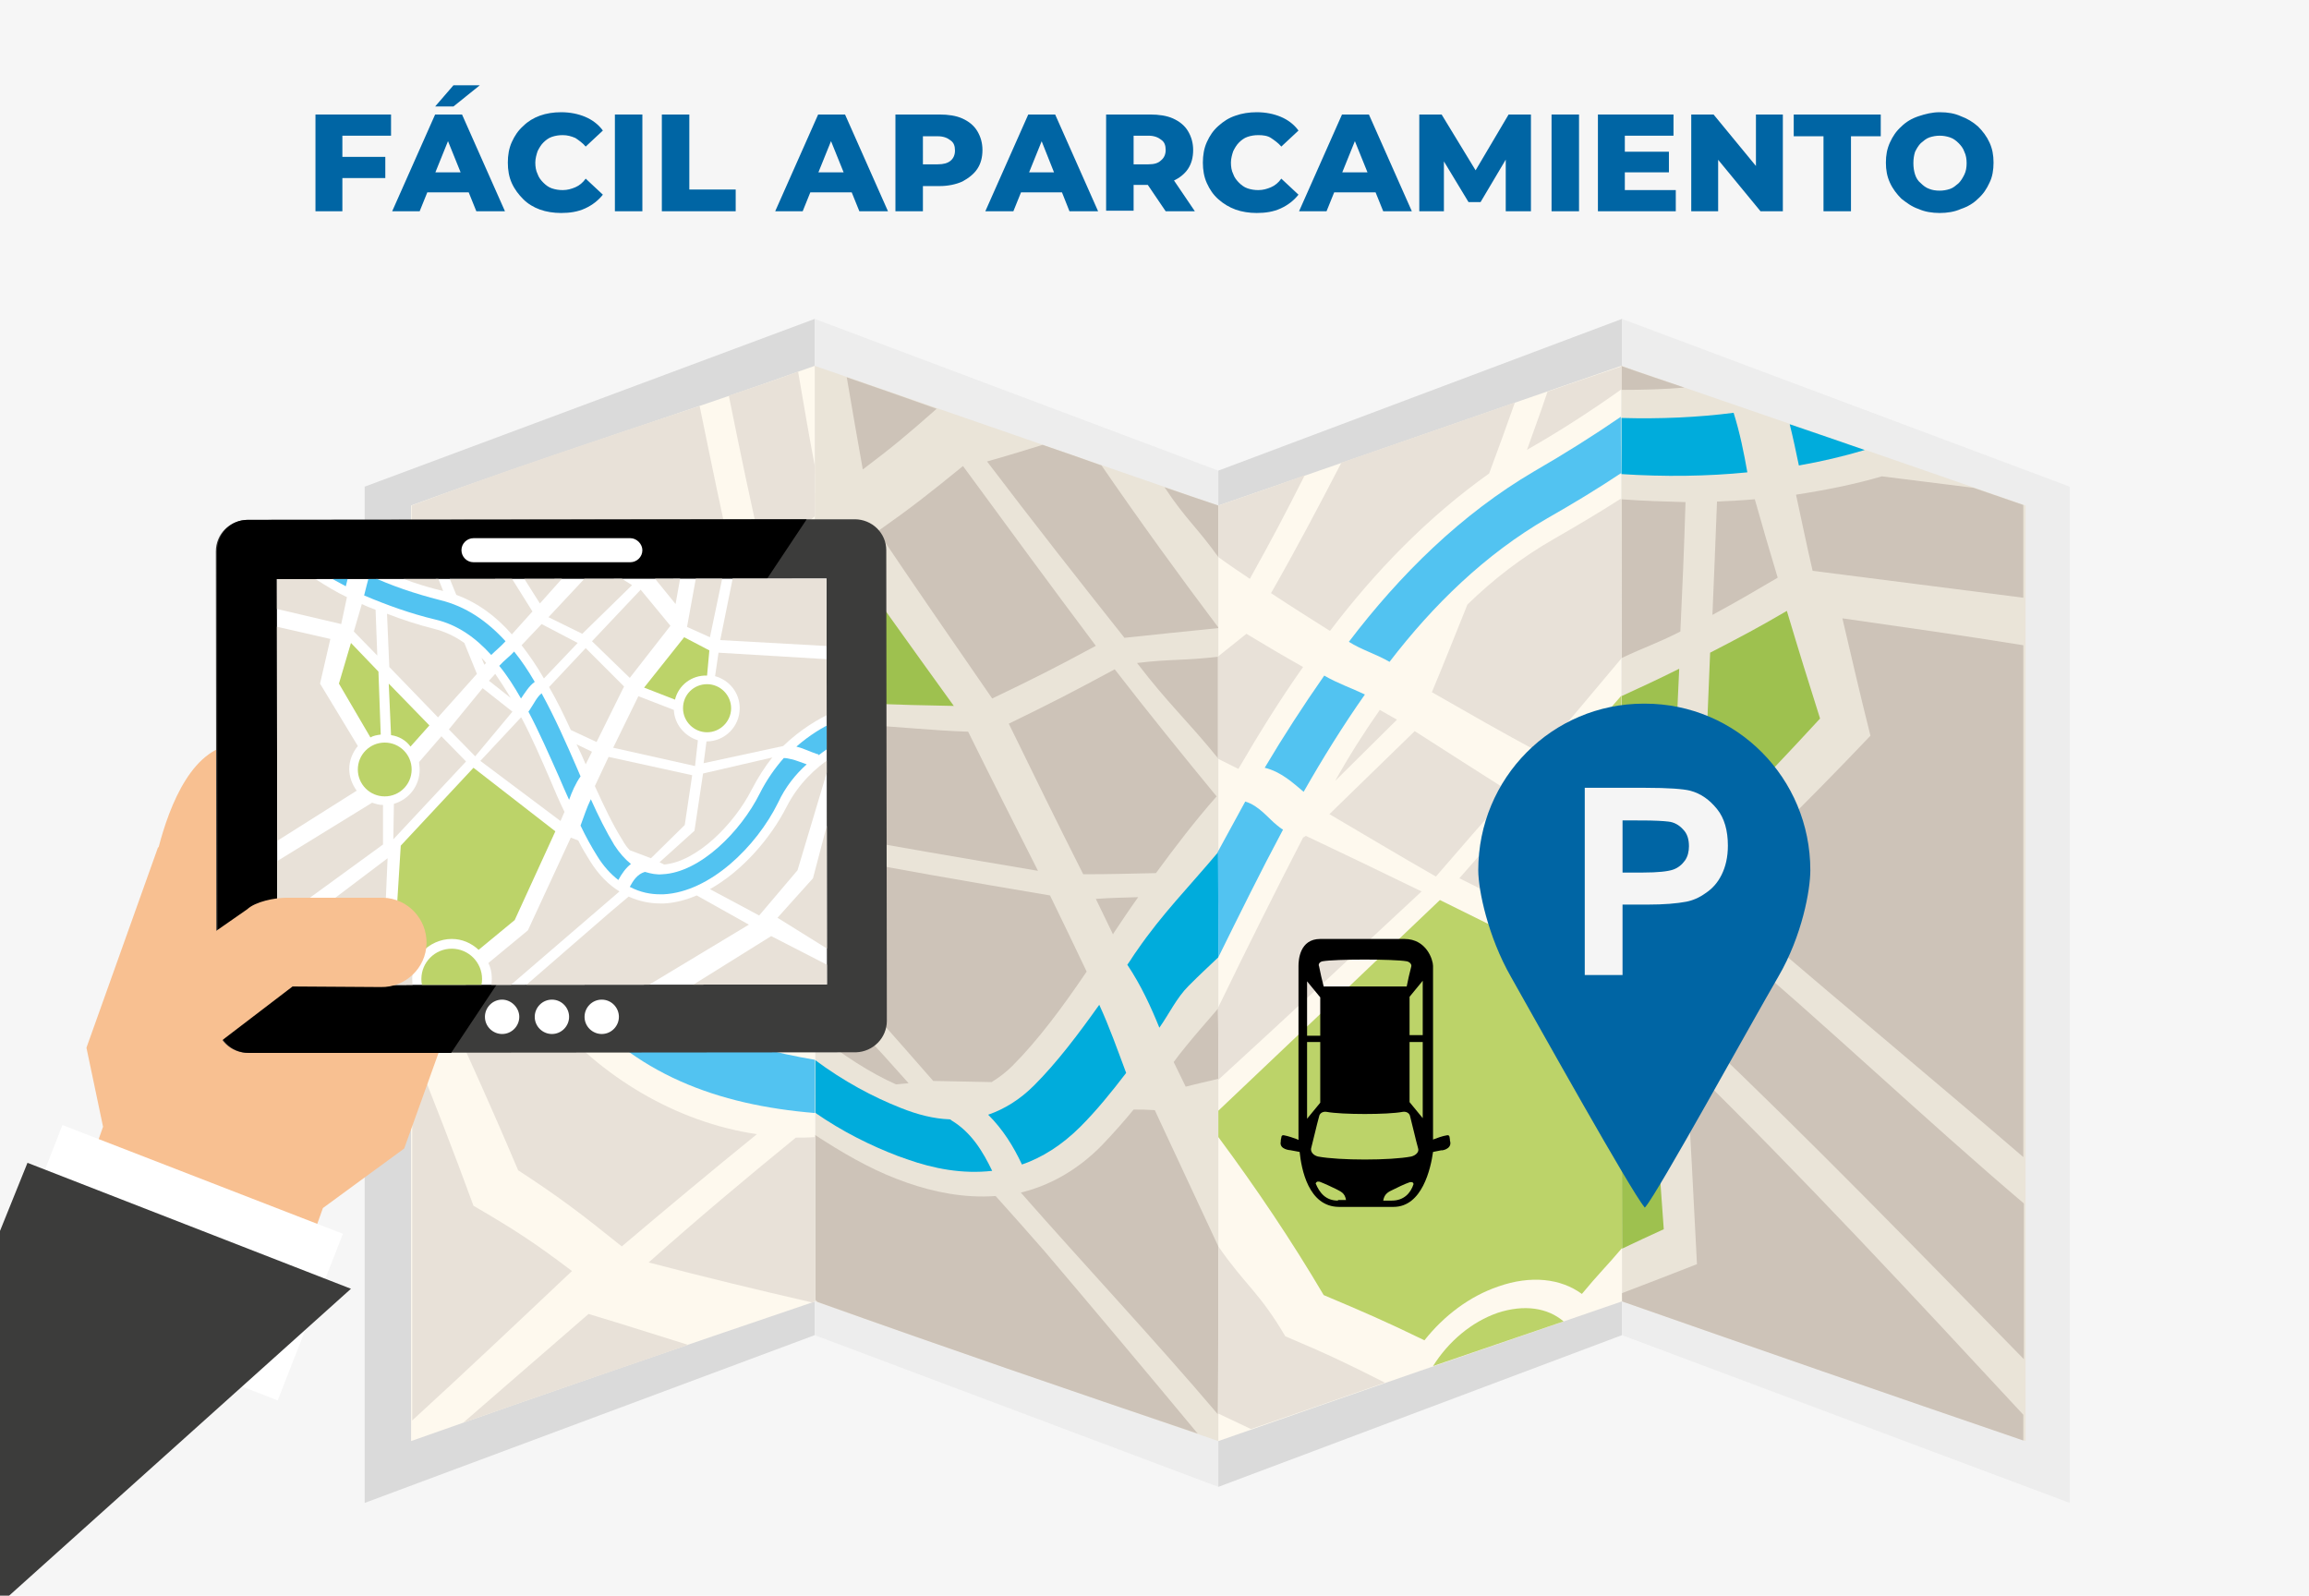 <?xml version="1.0" encoding="UTF-8"?>
<!-- Generator: $$$/GeneralStr/196=Adobe Illustrator 27.6.0, SVG Export Plug-In . SVG Version: 6.00 Build 0)  -->
<svg xmlns="http://www.w3.org/2000/svg" xmlns:xlink="http://www.w3.org/1999/xlink" version="1.1" id="Capa_1" x="0px" y="0px" viewBox="0 0 403.3 278.7" style="enable-background:new 0 0 403.3 278.7;" xml:space="preserve">
<style type="text/css">
	.st0{fill:#F6F6F6;}
	.st1{fill:#E8E1D8;}
	.st2{fill:#DADADA;}
	.st3{fill:#EDEDED;}
	.st4{fill:#EAE4D8;}
	.st5{fill:#9EC14F;}
	.st6{fill:#CDC3B8;}
	.st7{fill:#00ACDC;}
	.st8{fill:#FEF9EE;}
	.st9{fill:#BCD369;}
	.st10{fill:#52C3F1;}
	.st11{fill:#F8C091;}
	.st12{fill:#FFFFFF;}
	.st13{fill:#3C3C3B;}
	.st14{clip-path:url(#SVGID_00000129908229532535049870000008673185844498112157_);}
	.st15{fill:#0065A4;}
	.st16{fill:#F5F5F5;}
</style>
<rect y="-1.3" class="st0" width="403.3" height="281.7"></rect>
<g>
	<polygon class="st1" points="142.4,160.4 141.2,160.7 142.4,168.2  "></polygon>
	<g>
		<polygon class="st2" points="142.3,233.2 63.7,262.5 63.7,85 142.3,55.7   "></polygon>
		<polygon class="st3" points="142.3,233.2 212.8,259.7 212.8,82.2 142.3,55.7   "></polygon>
		<polygon class="st2" points="283.3,233.2 212.8,259.7 212.8,82.2 283.3,55.7   "></polygon>
		<polygon class="st3" points="283.3,233.2 361.5,262.5 361.5,85 283.3,55.7   "></polygon>
	</g>
	<g>
		<g>
			<g>
				<path class="st4" d="M353.8,251.7c0-54.4,0-108.9,0-163.4c-23.5-8.2-47.1-16.3-70.6-24.4c0,54.5,0.1,108.9,0.1,163.4      C306.7,235.5,330.2,243.6,353.8,251.7z"></path>
				<path class="st5" d="M283.3,218.1c3-1.4,4.4-2.1,7.3-3.4c-0.9-12.2-1.7-24.4-2.7-36.5c-1.8-2.2-2.8-2.8-4.6-5      C283.2,188.2,283.3,202.9,283.3,218.1z"></path>
				<path class="st6" d="M283.3,227.3c23.4,8.2,46.7,16.3,70.1,24.3c0-1.8,0-2.7,0-4.5c-19.3-20.8-38.6-41.6-58.9-61.5      c0.7,11.7,1.3,23.4,1.9,35.2c-5.1,2-7.7,3-13.2,5.1C283.3,226.4,283.3,226.7,283.3,227.3z"></path>
				<path class="st6" d="M301.5,164.3c-1.6-0.1-3.4-0.4-5.2-1c0,6.2,0.4,11,0.5,17.4c19.4,18.4,38,37.6,56.7,56.7      c0-9.1,0-18.1,0-27.2C336.2,195.5,318.8,178.9,301.5,164.3z"></path>
				<g>
					<path class="st6" d="M283.1,63.9c0,1.7,0,2.5,0,4.2c3.8,0,7.5-0.1,11.1-0.4C289.8,66.2,287.6,65.5,283.1,63.9z"></path>
					<path class="st6" d="M283.1,87.2c0,9.4,0,18.4,0,27.8c4.2-2,6.3-2.6,10.4-4.7c0.4-8.6,0.6-13.1,0.9-22.6       C290.8,87.6,287,87.5,283.1,87.2z"></path>
				</g>
				<g>
					<path class="st6" d="M299.9,87.6c-0.3,8.3-0.5,12.2-0.8,19.8c4.6-2.5,6.8-3.8,11.4-6.5c-1.6-5.3-2.4-8.1-4-13.7       C304.3,87.4,302.1,87.5,299.9,87.6z"></path>
				</g>
				<path class="st6" d="M344.7,85.2c-6.4-0.8-9.6-1.2-16-2c-4.8,1.4-9.8,2.4-15,3.2c1.2,5.5,1.7,8.1,2.9,13.3      c12.3,1.6,24.5,3.1,36.8,4.7c0-6.2,0-9.5,0-16.2C349.9,87,348.2,86.4,344.7,85.2z"></path>
				<path class="st7" d="M283.1,82.8c7.7,0.5,15.1,0.4,22.1-0.3c-0.6-3.4-1.3-6.9-2.4-10.4c-6.2,0.8-12.8,1.1-19.7,0.9      C283.1,77,283.1,78.9,283.1,82.8z"></path>
				<path class="st7" d="M312.6,74.1c0.6,2.4,1.1,4.8,1.6,7.2c4-0.7,7.8-1.6,11.5-2.7C320.5,76.8,317.9,75.9,312.6,74.1z"></path>
			</g>
			<path class="st5" d="M283,152.4c1.6,2.3,4,4.6,7.1,6.2c7,3.8,14.6,3.2,17-1.2c2.4-4.5-1.3-11.2-8.3-14.9     c-6.1-3.3-12.6-3.3-15.8-0.3L283,152.4z"></path>
			<path class="st6" d="M321.8,108c2,8.5,2.9,12.5,4.9,20.5c-5.8,6.1-11.8,12.2-17.8,18.1c3.5,4.4,4.7,9.4,2.7,13.2     c-0.8,1.6-2.1,2.7-3.8,3.6c14.5,12.4,31.2,26.3,45.6,38.7c0-29.8,0-59.6,0-89.4C342.9,111,332.3,109.5,321.8,108z"></path>
			<path class="st5" d="M300.3,139.6c0.9,0.5,1.8,1,2.6,1.6c6-6,9-9.2,15-15.7c-2.3-7.3-3.5-11.1-5.8-18.8c-5.3,3.1-8,4.5-13.4,7.3     c-0.4,10.1-0.6,14.9-1.1,24.4C298.6,138.7,299.5,139.1,300.3,139.6z"></path>
			<path class="st5" d="M292.4,136.7c0.4-7.7,0.5-11.7,0.9-19.9c-4,2-6,2.9-10.1,4.8c0,6.2,0,9.4,0,15.3     C285.8,136,289,136,292.4,136.7z"></path>
			<path class="st6" d="M288.5,161.5c-2-1.1-3.7-2.3-5.3-3.7c0,3.6,0,5.8,0,9.8c3.3,3.8,4.9,5.3,8.1,9.2c-0.2-5.8-0.3-8.6-0.4-14.1     C290.1,162.3,289.3,161.9,288.5,161.5z"></path>
		</g>
		<g>
			<g>
				<path class="st4" d="M212.8,251.7c0-54.4,0-108.9,0-163.4c-23.5-8.1-47-16.3-70.5-24.4c0,54.5,0.1,108.9,0.1,163.4      C165.8,235.6,189.3,243.6,212.8,251.7z"></path>
				<g>
					<g>
						<path class="st6" d="M182.1,77.7c-3.9,1.2-5.8,1.8-9.7,2.9c7.9,10.4,15.9,20.6,24,30.8c6.5-0.7,9.7-1,16.4-1.7c0,0,0,0,0-0.1        c-7-9.3-13.8-18.7-20.4-28.3C188.2,79.8,186.2,79.1,182.1,77.7z"></path>
						<path class="st6" d="M168.2,81.4c-5.9,4.8-8.8,7.1-14.9,11.4c6.6,9.8,13.3,19.5,20,29.2c7.3-3.5,10.9-5.3,18.1-9.2        C183.6,102.4,175.9,91.9,168.2,81.4z"></path>
						<path class="st6" d="M147.9,65.9c1.1,6.6,1.7,9.8,2.8,16.1c5.3-4,7.8-6.1,12.9-10.6C157.4,69.2,154.3,68.1,147.9,65.9z"></path>
						<path class="st6" d="M203.4,85.1c3.7,5.6,5.6,6.9,9.4,12.2c0-4.1,0-4.7,0-9C209,87,207.1,86.4,203.4,85.1z"></path>
						<g>
							<path class="st6" d="M142.3,171.6c0,3.5,0,5.2,0,8.8c4.9,3.9,9.7,7,14.2,9c0.9-0.1,1.3-0.1,2.2-0.2         C152.4,182.1,149.1,178.6,142.3,171.6z"></path>
						</g>
						<path class="st6" d="M209.2,250.4c-8.8-10.6-17.7-21.2-26.7-31.8c-3.4-3.9-5.2-5.9-8.6-9.7c-5.5,0.4-10.8-0.7-15.4-2.3        c-0.6-0.2-1.3-0.5-1.9-0.7c-4.7-1.8-9.4-4.5-14.3-7.7c0,9.6,0,19.1,0,28.7c0.2,0.2,0.3,0.3,0.5,0.5        C164.9,235.3,187,242.9,209.2,250.4z"></path>
						<path class="st6" d="M183.4,156.4c-13.7-2.3-27.4-4.7-41.1-7.3c0,0.5,0,0.7,0,1.2c1.5,7.7,2.2,11.5,3.7,19.4        c5.8,6.3,11.4,12.7,17,19.1c4.1,0.1,6.2,0.1,10.2,0.2c1.3-0.8,2.5-1.7,3.6-2.8c4.5-4.5,8.8-10.3,13-16.5        C187.3,164.4,186,161.8,183.4,156.4z"></path>
						<g>
							<path class="st6" d="M194.5,163c1.4-2.1,2.8-4.2,4.3-6.3c-3,0.1-4.4,0.1-7.4,0.3c1.2,2.5,1.8,3.7,3,6.2         C194.4,163.1,194.5,163.1,194.5,163z"></path>
							<path class="st6" d="M212.8,176.1c-0.3,0.4-5.5,6.2-7.8,9.4c0.8,1.7,1.3,2.6,2.1,4.3c2.3-0.6,3.4-0.8,5.8-1.4         C212.8,182.8,212.8,181.7,212.8,176.1z"></path>
						</g>
						<g>
							<path class="st6" d="M212.8,114.7c-5.8,0.7-8.6,0.4-14.2,1.1c5.6,7.3,8.4,9.6,14.2,16.7C212.8,125,212.8,122.9,212.8,114.7z"></path>
						</g>
						<path class="st6" d="M201.9,152.5c3.3-4.5,6.8-9.1,10.6-13.4c-6-7.3-12-14.7-17.8-22.2c-7.4,4-11.1,5.9-18.5,9.5        c4.3,8.8,8.6,17.6,13,26.3C194.2,152.7,196.7,152.6,201.9,152.5z"></path>
						<path class="st6" d="M212.8,217.7c-3.7-7.9-7.4-15.9-11.1-23.8c-1.5-0.1-2.2-0.1-3.7-0.1c-1.8,2.2-3.6,4.2-5.5,6.2        c-4.4,4.5-9.3,7.1-14.2,8.3c11.6,13.2,23,25.3,34.4,38.7C212.8,236.8,212.8,227.9,212.8,217.7z"></path>
					</g>
					<g>
						<path class="st7" d="M212.8,148.8c-5.2,6.2-9.8,10.8-14.2,17.2c-0.6,0.8-1.1,1.7-1.7,2.5c2.4,3.6,4.1,7.3,5.6,11        c1.7-2.4,3-5.2,5.1-7.3c2.1-2.1,3.2-3.1,5.2-5C212.8,160,212.8,156.2,212.8,148.8z"></path>
						<path class="st7" d="M192,175.5c-3.7,5.2-7.4,10.1-11.4,14.1c-2.4,2.4-5.1,4.1-8,5.1c2.6,2.6,4.4,5.5,5.9,8.7        c3.5-1.2,7-3.4,10.2-6.6c2.8-2.8,5.4-6,8-9.4C195.2,183.4,193.8,179.4,192,175.5z"></path>
						<path class="st7" d="M166.2,195.7c-0.1-0.1-0.2-0.2-0.4-0.2c-2.7-0.1-5.5-0.8-8.5-2c-4.8-1.9-9.9-4.6-15-8.4        c0,3.6,0,5.4,0,9.2c4.9,3.4,9.8,5.8,14.5,7.6c0.6,0.2,1.1,0.4,1.7,0.6c4.5,1.6,9.6,2.6,14.8,2        C171.7,201.2,169.7,197.8,166.2,195.7z"></path>
					</g>
				</g>
			</g>
			<path class="st5" d="M147.2,117.3c-1-1.6-2.7-2.6-4.8-3v17.3C147.5,127.1,149.7,121.1,147.2,117.3z"></path>
			<path class="st6" d="M169.1,127.8c-6.3-0.2-12.3-0.9-18.8-1.2c-1.7,3.1-4.4,6.2-8,8.7c0,3.9,0,6,0,10c13,2.4,26,4.6,39,6.8     C177.2,144,173.1,135.9,169.1,127.8z"></path>
			<path class="st5" d="M150.9,114.9c1.5,2.2,1.7,5,0.9,8c5.9,0.2,8.9,0.3,14.8,0.4c-6.8-9.4-13.5-18.8-20.2-28.2     c-1.6,0.1-2.5,0.2-4.1,0.3c0,6.3,0,9.5,0,15.2C146,110.9,149.1,112.3,150.9,114.9z"></path>
		</g>
	</g>
	<g>
		<g>
			<g>
				<path class="st8" d="M283.3,227.3c0-54.4-0.1-108.9-0.1-163.4c-23.5,8.1-46.9,16.3-70.4,24.4c0,43,0,97.5,0,163.4      C236.2,243.5,259.7,235.4,283.3,227.3z"></path>
				<g>
					<g>
						<path class="st9" d="M251.5,157.2c-12.9,12.3-25.8,24.6-38.7,36.8c0,1.8,0,2.7,0,4.6c6.6,8.9,12.8,18.1,18.4,27.6        c7.1,3,10.6,4.5,17.6,7.9c3.4-4.3,7.9-7.7,12.9-9.4c5.7-2,10.9-1.4,14.6,1.3c2.8-3.4,4.2-4.7,7-8c0-14.9,0-30.1,0-45        C272.7,167.8,262.1,162.4,251.5,157.2z"></path>
						<path class="st9" d="M273.1,230.8c-2.8-2.4-6.9-3-11.5-1.5c-4.6,1.6-8.6,5-11.3,9.3C259.3,235.5,263.8,234,273.1,230.8z"></path>
					</g>
					<g>
						<path class="st1" d="M232.2,142.2c6-5.8,8.9-8.7,14.9-14.5c6.7,4.3,10,6.4,16.6,10.6c-5.2,5.9-7.8,8.9-12.9,14.8        C243.3,148.8,239.7,146.6,232.2,142.2z"></path>
						<path class="st1" d="M212.8,88.3c0,3.7,0,5.5,0,9c2.2,1.6,3.3,2.3,5.5,3.8c3.9-7,5.8-10.6,9.6-18.1        C221.9,85.2,218.8,86.2,212.8,88.3z"></path>
						<g>
							<path class="st1" d="M212.8,188.6c11.9-10.9,23.7-21.9,35.5-32.9c-8-3.9-12-5.8-20.2-9.7c-0.2,0.1-0.3,0.2-0.5,0.3         c-4.9,9.5-9.7,19.1-14.4,28.8c-0.2,0.3-0.3,0.7-0.5,1C212.8,179.6,212.8,182,212.8,188.6z"></path>
						</g>
						<g>
							<path class="st1" d="M217.7,110.7c-2,1.6-3,2.4-5,4c0,7.4,0,10.9,0,17.8c1.4,0.7,2.2,1.1,3.6,1.8c3.5-6,7.2-12,11.3-17.8         C223.7,114.3,221.7,113.1,217.7,110.7z"></path>
							<path class="st1" d="M233.2,136.4c4.3-4.3,6.5-6.4,10.8-10.7c-1.2-0.7-1.8-1-3-1.7C238.2,128,235.6,132.1,233.2,136.4z"></path>
						</g>
						<g>
							<path class="st1" d="M270.3,68.4c-1.4,4.2-2.2,6.2-3.6,10.2c0.1-0.1,0.2-0.1,0.3-0.2c5.6-3.2,11-6.7,16.2-10.4         c0-1.6,0-2.4,0-4C278.1,65.7,275.5,66.6,270.3,68.4z"></path>
							<path class="st1" d="M283.1,87.1c-3.9,2.5-7.8,4.8-11.8,7.1c-5.4,3.1-10.4,6.9-15,11.4c-2.5,6.2-3.7,9.3-6.2,15.3         c7.7,4.4,11.5,6.6,19.1,10.7c5.6-6.6,8.4-9.9,14-16.6C283.2,105.7,283.1,96.4,283.1,87.1z"></path>
						</g>
						<g>
							<path class="st1" d="M234.3,80.8c-4,7.7-8,15.3-12.3,22.8c4.1,2.7,6.2,4,10.3,6.6c7.9-10.4,17.1-19.9,27.8-27.5         c1.8-4.9,2.7-7.3,4.5-12.4C254.6,73.8,244.4,77.3,234.3,80.8z"></path>
						</g>
						<path class="st1" d="M241.9,241.5c-6.9-3.5-10.3-5.1-17.4-8.1c-4.6-7.8-7-8.9-11.7-15.7c0,10.6,0,18.7,0,29.2        c2.3,1.1,3.4,1.6,5.7,2.7C228.1,246.3,232.7,244.7,241.9,241.5z"></path>
					</g>
					<g>
						<path class="st10" d="M212.8,167.2c3.7-7.5,7.4-15,11.3-22.3c-0.4-0.2-0.7-0.5-1.1-0.8c-1.4-1.1-3.1-3.4-5.5-4.1        c-1.6,2.9-3.2,5.9-4.8,8.8C212.8,156.3,212.8,159.9,212.8,167.2z"></path>
						<path class="st10" d="M231.3,118c-3.7,5.3-7.2,10.7-10.4,16.1c2.9,0.7,5,2.7,6.8,4.2c3.3-5.8,6.9-11.6,10.7-17        C236.1,120.2,233.5,119.3,231.3,118z"></path>
						<path class="st10" d="M283.1,72.8c-4.8,3.3-9.9,6.5-15.1,9.5c-12.8,7.5-23.5,18.1-32.4,29.8c2.2,1.4,4.9,2.2,7.1,3.5        c7.6-9.9,16.7-18.8,27.6-25.1c4.4-2.5,8.7-5.1,12.9-7.9C283.1,78.8,283.1,76.8,283.1,72.8z"></path>
					</g>
				</g>
			</g>
			<path class="st9" d="M283,142c-0.5,0.5-1,1-1.3,1.6c-1.4,2.6-0.8,5.8,1.3,8.9L283,142z"></path>
			<path class="st9" d="M283.2,136.8c0-5.9,0-9,0-15.3c-4.2,4.9-6.3,7-10.5,11.9c3.3,1.8,5.1,2.8,8.1,4.3     C281.5,137.4,282.3,137.1,283.2,136.8z"></path>
			<path class="st1" d="M279,153.2v0.1c-1.9-2.8-2.9-5.8-2.8-8.5c-3.3-1.9-5.5-3.1-9.2-5.2c-4.8,5.5-7.3,8.3-12.1,13.8     c9.5,4.7,18.9,9.5,28.3,14.2c0-4,0-6.1,0-9.8C281.5,156.4,280.1,154.8,279,153.2z"></path>
		</g>
		<g>
			<g>
				<path class="st8" d="M142.4,227.3c0-54.4-0.1-108.9-0.1-163.4c-23.4,8.4-47.1,15.8-70.5,24.4c0,54.5,0,108.9,0,163.4      C95.2,243.4,118.8,235.3,142.4,227.3z"></path>
				<path class="st1" d="M120.2,234.9c-7.1-2.2-10.4-3.3-17.4-5.4c-7.3,6.3-14.6,12.7-21.9,19C94,243.9,107.1,239.4,120.2,234.9z"></path>
				<path class="st1" d="M72,248.1c9.4-8.6,18.7-17.4,27.9-26.1c-6.6-5-10-7.2-17.2-11.4c-3.4-9.3-7-18.6-10.7-27.7      C72,204.6,72,226.4,72,248.1z"></path>
				<path class="st1" d="M71.9,88.3c0,11.3,0,22.6,0,34c18.7-7.7,37.6-14.9,56.5-22.2c-2.2-9.7-4.2-19.4-6.2-29.2      C105.5,76.5,88.6,82,71.9,88.3z"></path>
				<path class="st1" d="M127.3,69.1c1.9,9.4,3.8,18.7,6,28.1c3.7-2.8,5.5-4.2,9-7c0-3.5,0-5.3,0-8.9c-1.2-6.3-1.7-9.5-2.9-16.4      C134.8,66.6,132.4,67.4,127.3,69.1z"></path>
				<g>
					<path class="st1" d="M95.8,177.1c-5.6-6.7-14-10.2-22.6-11.1c6,12.7,11.8,25.4,17.3,38.4c7.5,4.9,11,7.6,18.1,13.3       c7.8-6.6,15.7-13.2,23.6-19.6C118,196,104.8,188,95.8,177.1z"></path>
					<path class="st1" d="M142.3,172.2c-0.9-0.3-1.3-0.5-2.2-0.8c-1.7-8.5-2.5-12.5-4-20.8c-11.2,1.8-22.3,3.5-33.5,5.3       c3.7,2.2,7,5.1,9.9,8.7c7.1,9,18.2,15,29.8,16.1C142.3,177.3,142.3,175.6,142.3,172.2z"></path>
				</g>
				<path class="st1" d="M142.4,227.3c0-9.6,0-19.1,0-28.7c-1.2,0.1-2.3,0.1-3.4,0.1c-8.7,7.1-17.3,14.3-25.7,21.8      c9.5,2.5,19,4.8,28.6,7C142.1,227.4,142.2,227.3,142.4,227.3z"></path>
				<path class="st10" d="M80.3,162.2c3.5-2.2,6.9-4.6,10.5-6.5c-6.4-2.1-13.2-2.8-19.1-2.8c0,3.5,0,5.3,0,8.8      c2.6,0.1,5.2,0.5,7.9,1C79.9,162.6,80.1,162.4,80.3,162.2z"></path>
				<path class="st10" d="M142.3,185.1c-13.5-2.3-25.1-6.4-33.8-17.4c-3.3-4.2-7.4-7.3-11.8-9.5c-1.2,0.4-2.4,1-3.6,1.6      c-2.6,1.4-5.1,3-7.6,4.6c5.4,1.9,10.4,5,14.3,9.8c10.9,13.5,25.6,18.8,42.5,20.2C142.3,190.5,142.3,188.7,142.3,185.1z"></path>
			</g>
			<path class="st9" d="M142.5,114.4c-3.7-0.9-8.7,0.2-13.3,3.2c-7,4.6-10.3,11.8-7.4,16.2c2.9,4.4,10.9,4.3,17.8-0.2     c1-0.7,1.9-1.4,2.8-2.1V114.4z"></path>
			<path class="st9" d="M142.3,110.7c0-6,0-8.5,0-15.2c-3.3,2.9-5.1,3.9-8.6,6.8c0.4,3.9,0.6,6,0.9,9.6     C137.3,111,139.9,110.6,142.3,110.7z"></path>
			<path class="st1" d="M118.3,136.2c-3.7-5.7,0.5-15.1,9.5-21c0.8-0.5,1.6-1,2.4-1.4c-0.5-3.2-0.8-5.1-1.3-8.7     c-19,7.5-38.1,14.8-57,22.6c0,8.8,0,13,0,21.2c8.6-0.2,17.3,1.1,25.4,4.3c12.8-2.2,25.6-4.3,38.4-6.4c-0.5-3-0.8-4.6-1.3-7.6     C127.5,141.5,121.1,140.5,118.3,136.2z"></path>
			<path class="st1" d="M141.3,135.9c-0.9,0.6-1.8,1.1-2.7,1.6c0.5,3.4,0.7,5.3,1.2,8.9c1-0.5,1.4-0.8,2.4-1.3c0-4,0-6.1,0-9.9     C142,135.5,141.7,135.7,141.3,135.9z"></path>
		</g>
	</g>
</g>
<g>
	<g>
		<path class="st11" d="M62.9,126c0,3.4,2.7,6.1,6.1,6.1h30.2c3.4,0,6.1-2.7,6.1-6.1v-2.2c0-3.4-2.7-6.1-6.1-6.1H69    c-3.4,0-6.1,2.7-6.1,6.1V126z"></path>
		<path class="st11" d="M71.5,142c0,3.4,2.7,6.1,6.1,6.1h30.2c3.4,0,6.1-2.7,6.1-6.1v-2.2c0-3.4-2.7-6.1-6.1-6.1H77.6    c-3.4,0-6.1,2.7-6.1,6.1V142z"></path>
		<path class="st11" d="M71.5,157.9c0,3.4,2.7,6.1,6.1,6.1h25.5c3.4,0,6.1-2.7,6.1-6.1v-2.2c0-3.4-2.7-6.1-6.1-6.1H77.6    c-3.4,0-6.1,2.7-6.1,6.1V157.9z"></path>
		<path class="st11" d="M71.5,174.2c0,3.4,2.7,6.1,6.1,6.1H98c3.4,0,6.1-2.7,6.1-6.1V172c0-3.4-2.7-6.1-6.1-6.1H77.6    c-3.4,0-6.1,2.7-6.1,6.1V174.2z"></path>
	</g>
	<path class="st11" d="M18,196.8L15.1,183l12.5-35l0.1,0c1.9-7.3,6-18,14-18L41,150l45.4,6.6l-15.8,44L56.4,211l-5.9,16.5   l-38.3-14.2L18,196.8z"></path>
	<polygon class="st12" points="0,224.5 10.9,196.5 59.9,215.5 48.5,244.6 0,225.7  "></polygon>
	<polygon class="st13" points="0,215 4.8,203.1 61.3,225.1 -0.3,280.4  "></polygon>
	<g>
		<path class="st13" d="M43.3,183.9c-3,0-5.5-2.4-5.5-5.4l-0.1-82.2c0-3,2.4-5.4,5.4-5.5l106.2-0.1c3,0,5.5,2.4,5.5,5.4l0.1,82.2    c0,3-2.4,5.4-5.4,5.5L43.3,183.9z"></path>
		<path d="M140.9,90.7l-97.6,0.1c-3,0-5.4,2.4-5.4,5.5l0.1,82.2c0,3,2.4,5.4,5.5,5.4l35.3,0L140.9,90.7z"></path>
		
			<rect x="48.4" y="101.1" transform="matrix(1 -1.037986e-03 1.037986e-03 1 -0.142 0.1)" class="st12" width="96" height="70.9"></rect>
		<g>
			<defs>
				
					<rect id="SVGID_1_" x="48.4" y="101.1" transform="matrix(1 -1.037985e-03 1.037985e-03 1 -0.142 0.1)" width="96" height="70.9"></rect>
			</defs>
			<clipPath id="SVGID_00000161589565422751586040000004312480213701861761_">
				<use xlink:href="#SVGID_1_" style="overflow:visible;"></use>
			</clipPath>
			<g style="clip-path:url(#SVGID_00000161589565422751586040000004312480213701861761_);">
				<g>
					<polygon class="st9" points="83.1,182.4 87.5,176 92.3,182.4      "></polygon>
					<path class="st9" d="M117.9,122.2l-5.4-2.1l7-8.8l4.4,2.3l-0.4,4.4C120.8,117.9,118.5,119.7,117.9,122.2z"></path>
					<path class="st9" d="M119.3,123.7c0,2.3,1.9,4.2,4.2,4.2c2.3,0,4.2-1.9,4.2-4.2c0-2.3-1.9-4.2-4.2-4.2       C121.2,119.5,119.3,121.3,119.3,123.7z"></path>
					<path class="st9" d="M78.9,164c-2,0-3.9,0.9-5.2,2.3l-4.6-4.2l0.9-14.4l12.7-13.6l14.3,11.1l-7.1,15.5l-6.3,5.2       C82.3,164.7,80.7,164,78.9,164z"></path>
					<path class="st9" d="M78.9,177.9c2.5,0,4.6-1.3,5.9-3.2l1.2,0.5l-4.5,7.2H73l3.5-4.9C77.2,177.7,78,177.9,78.9,177.9z"></path>
					<circle class="st9" cx="78.9" cy="171" r="5.3"></circle>
					<path class="st9" d="M64.7,128.8l-5.5-9.4l2.1-7.1l4.8,5l0.4,11C65.8,128.4,65.2,128.5,64.7,128.8z"></path>
					<path class="st9" d="M68.3,128.4l-0.4-9l7.1,7.3l-3.3,3.7C70.9,129.3,69.7,128.6,68.3,128.4z"></path>
					<path class="st9" d="M62.5,134.4c0,2.6,2.1,4.7,4.7,4.7c2.6,0,4.7-2.1,4.7-4.7c0-2.6-2.1-4.7-4.7-4.7       C64.6,129.7,62.5,131.8,62.5,134.4z"></path>
					<path class="st9" d="M78.2,83.1l3.3,5.3c-0.5,0.6-0.8,1.3-1,2.1l-6.3,0l-3-7.4H78.2z"></path>
					<path class="st9" d="M84.7,87c-0.6,0-1.1,0.1-1.7,0.3l-2.6-4.2h5.1l6.5,6.1l-0.9,1.3l-2.2,0C88.6,88.6,86.8,87,84.7,87z"></path>
					<path class="st9" d="M81.8,91.2c0,1.6,1.3,3,3,3c1.6,0,3-1.3,3-3c0-1.6-1.3-3-3-3C83.1,88.3,81.8,89.6,81.8,91.2z"></path>
				</g>
				<g>
					<polygon class="st1" points="89.5,124.3 84.3,120.2 78.4,127.4 83,132.1      "></polygon>
					<polygon class="st1" points="101.7,110.7 95.8,107.8 104.5,98.5 110.4,102.2      "></polygon>
					<polygon class="st1" points="111.9,103 117.1,109.3 110,118.4 103.4,112      "></polygon>
					<polygon class="st1" points="145.6,182.4 104.4,182.4 134.7,163.5 145.6,169.1      "></polygon>
					<polygon class="st1" points="145.6,166.4 135.8,160.3 142,153.4 145.6,139.7      "></polygon>
					<polygon class="st1" points="145.6,83.1 145.6,112.9 125.8,111.8 131.6,83.1      "></polygon>
					<polygon class="st1" points="129.9,83.1 124,111.3 120,109.5 124.8,83.1      "></polygon>
					<polygon class="st1" points="122,83.1 118,105.5 112.8,99.1 106,95.9 109.3,83.1      "></polygon>
					<polygon class="st1" points="105.4,83.1 102.3,94.6 90.9,83.1      "></polygon>
					<polygon class="st1" points="69.3,83.1 72.3,90.6 66.9,90.5 66.6,83.1      "></polygon>
					<path class="st1" d="M111.5,121.6l6.2,2.4c0.1,2.5,1.9,4.6,4.2,5.3l-0.5,4.5l-14.3-3.2L111.5,121.6z"></path>
					<path class="st1" d="M67.7,149.9l-0.6,13.7l5.6,4.4c-0.4,0.9-0.7,1.9-0.7,3c0,1.9,0.7,3.6,1.9,4.8l-4.7,6.6H46.4V166       L67.7,149.9z"></path>
					<path class="st1" d="M57.7,111.6l-1.8,7.8l6.6,10.9c-0.9,1.1-1.5,2.5-1.5,4c0,1.4,0.5,2.7,1.3,3.8l-16,10.1v-39.2L57.7,111.6z"></path>
					<path class="st1" d="M73.3,134.4c0-0.5-0.1-0.9-0.1-1.3l3.9-4.5l4.3,4.4l-12.7,13.6l0.1-6.2C71.5,139.6,73.3,137.2,73.3,134.4z       "></path>
					<path class="st1" d="M65,140.2c0.6,0.2,1.2,0.4,1.9,0.4v6.9l-20.6,15v-10.8L65,140.2z"></path>
					<path class="st1" d="M88.7,92.5l3.3,0l1.3-1.9l7.7,7.3l-6.7,7.5l-6.9-10.9C88.1,93.9,88.5,93.2,88.7,92.5z"></path>
					<g>
						<path class="st1" d="M137.4,140.9c2.1-4.1,5.1-6.8,7.8-8.6l-5.9,19.7l-6.7,7.9l-8.6-4.6C129.7,152.1,134.6,146.4,137.4,140.9z        "></path>
						<path class="st1" d="M131.3,137.9c-3.1,6.1-9.6,12.6-15.3,13.1l-0.8-0.4l6.1-5.5l1.5-10l12.1-2.8        C133.6,133.9,132.4,135.8,131.3,137.9z"></path>
					</g>
					<path class="st1" d="M109.8,156.6c2,0.9,3.9,1.2,5.5,1.2c0.2,0,0.4,0,0.7,0c1.9-0.1,3.8-0.6,5.7-1.4l9.1,5.1l-34.7,20.9h-0.8       l-6.8-7.4l18.1-15.7L109.8,156.6z"></path>
					<path class="st1" d="M113.7,149.9l-3.7-1.4c-0.5-0.5-0.9-1.1-1.3-1.8c-1.7-2.7-3.2-5.9-4.8-9.4l2.4-5.1l14.6,3.2l-1.3,8.7       L113.7,149.9z"></path>
					<path class="st1" d="M136.8,130.3l-13.9,3l0.5-3.8c0,0,0,0,0,0c3.2,0,5.8-2.6,5.8-5.8c0-2.7-1.8-4.9-4.3-5.6l0.6-4.1l20,1.2       v9.2C143,125.5,139.8,127.4,136.8,130.3z"></path>
					<g>
						<path class="st1" d="M102.3,133.5c-0.5-1.2-1-2.3-1.6-3.5l2.7,1.3L102.3,133.5C102.3,133.6,102.3,133.5,102.3,133.5z"></path>
						<path class="st1" d="M91.1,125.4c1.8,3.4,3.4,7.1,5,10.8c0.8,1.9,1.6,3.8,2.5,5.6l-0.7,1.6l-14-10.5l7.1-7.6L91.1,125.4z"></path>
					</g>
					<g>
						<path class="st1" d="M91.1,112.7l3.5-3.7l6.3,3.3l-5.9,6.2C93.8,116.4,92.5,114.5,91.1,112.7z"></path>
						<path class="st1" d="M89.2,121.9l-3.8-3l1.1-1.2C87.4,119,88.3,120.4,89.2,121.9z"></path>
					</g>
					<g>
						<path class="st1" d="M77.3,103.2c-3.4-0.8-6.8-2-10-3.3l-0.3-7.5l6.1,0l4.3,10.8C77.3,103.2,77.3,103.2,77.3,103.2z"></path>
						<path class="st1" d="M75.7,109.8c2,0.5,3.7,1.3,5.4,2.5l2.2,5.4l-6.8,7.6l-8.5-8.8l-0.4-9.3C70.2,108.2,72.9,109.1,75.7,109.8        z"></path>
					</g>
					<g>
						<path class="st1" d="M79.7,103.9L75,92.4l5.7,0c0.5,1.7,2.1,3,4,3c0.4,0,0.7-0.1,1.1-0.1l7.2,11.5l-3.6,4        C86.7,107.7,83.5,105.3,79.7,103.9z"></path>
						<path class="st1" d="M84.9,115.8l-0.3,0.3l-0.5-1.2C84.4,115.2,84.7,115.5,84.9,115.8z"></path>
					</g>
					<g>
						<path class="st1" d="M55.3,93.2c-0.3-0.3-0.7-0.5-1-0.8l10.8,0l0.3,6.6C61.7,97.4,58.3,95.4,55.3,93.2z"></path>
						<path class="st1" d="M65.6,106.5l0.3,8l-4.1-4.2l1.4-4.8C64,105.9,64.8,106.2,65.6,106.5z"></path>
						<path class="st1" d="M51,98.4l-4.6-0.8v-3.1C47.7,95.8,49.3,97.1,51,98.4z"></path>
					</g>
					<path class="st1" d="M46.4,83.7v-0.5h18.3l0.3,7.4l-12.9,0C49.7,88.3,47.8,86,46.4,83.7z"></path>
					<path class="st1" d="M60.6,104.3l-1,4.7l-13.2-3.1v-6.6l8.8,1.9C56.9,102.3,58.7,103.4,60.6,104.3z"></path>
					<path class="st1" d="M99.7,127.5c-1.2-2.6-2.4-5.1-3.8-7.5l6.4-6.8l6.7,6.7l-4.8,9.7L99.7,127.5z"></path>
					<path class="st1" d="M92.2,162.5l7.5-16.2l1.3,0.5c0.6,1.2,1.3,2.4,2,3.5c1.6,2.6,3.4,4.3,5.2,5.4l-20.8,17.9l-1.8-0.6       c0.2-0.6,0.3-1.3,0.3-2.1c0-1-0.2-1.9-0.6-2.7L92.2,162.5z"></path>
				</g>
				<g>
					<path class="st10" d="M92.7,123.7c0.5-0.7,1.1-2,1.9-2.6c2.3,4.2,4.3,8.7,6.2,13.1c0.2,0.5,0.4,0.9,0.6,1.4       c-0.9,1.3-1.5,2.7-2,4.1c-0.6-1.3-1.2-2.7-1.8-4.1c-1.7-3.8-3.4-7.7-5.3-11.3C92.5,124,92.6,123.9,92.7,123.7z"></path>
					<path class="st10" d="M89.8,113.8c1.3,1.6,2.5,3.4,3.6,5.3c-1,0.7-1.7,1.9-2.4,2.9c-1.2-2.1-2.4-4-3.8-5.7       C88.1,115.3,89.1,114.6,89.8,113.8z"></path>
					<path class="st10" d="M64.5,100.5c3.8,1.8,8,3.2,12.3,4.3c4.6,1.1,8.3,3.7,11.5,7.2c-0.8,0.9-1.7,1.6-2.5,2.4       c-2.7-3-5.9-5.3-9.8-6.2c-4.2-1-8.4-2.5-12.4-4.2C63.9,102.8,64.2,101.6,64.5,100.5z"></path>
					<path class="st10" d="M61.4,98.9c0,0.1,0,0.1-0.1,0.2c-0.4,1.1-0.6,2.2-0.9,3.3c-2.7-1.4-5.3-3-7.6-4.7       c-2.5-1.8-4.7-3.7-6.6-5.7v-5.5C49.6,91.1,54.9,95.5,61.4,98.9z"></path>
					<path class="st10" d="M142.7,131.7c-1.2-0.4-2.4-1-3.6-1.3c2.3-2,4.6-3.4,6.6-4.3v4c-0.9,0.5-1.8,1.1-2.7,1.8       C142.9,131.7,142.8,131.7,142.7,131.7z"></path>
					<path class="st10" d="M103.2,139.6c1.3,2.9,2.7,5.7,4.1,8c0.9,1.4,1.9,2.5,2.9,3.3c-0.9,0.7-1.6,1.7-2.2,2.8       c-1.3-1-2.6-2.4-3.7-4.2c-1-1.6-2-3.4-2.9-5.3C102,142.6,102.5,141,103.2,139.6z"></path>
					<path class="st10" d="M112.6,152.3c0,0,0.1,0,0.1,0c1,0.3,2,0.5,3,0.4c6.6-0.3,13.7-7.5,17-14.1c1.2-2.4,2.7-4.5,4.2-6.2       c0.4,0,0.9,0.1,1.3,0.2c0.9,0.2,1.8,0.6,2.7,0.9c-1.9,1.7-3.7,3.9-5,6.7c-3.8,7.7-11.9,15.6-20,16c-0.2,0-0.4,0-0.6,0       c-1.6,0-3.4-0.3-5.3-1.3C110.6,153.8,111.3,152.7,112.6,152.3z"></path>
				</g>
			</g>
		</g>
		<g>
			<g>
				<path class="st12" d="M90.7,177.6c0,1.6-1.3,3-3,3c-1.6,0-3-1.3-3-3c0-1.6,1.3-3,3-3C89.3,174.6,90.7,176,90.7,177.6z"></path>
				<path class="st12" d="M99.4,177.6c0,1.6-1.3,3-3,3c-1.6,0-3-1.3-3-3c0-1.6,1.3-3,3-3C98.1,174.6,99.4,176,99.4,177.6z"></path>
				<path class="st12" d="M108.1,177.6c0,1.6-1.3,3-3,3c-1.6,0-3-1.3-3-3c0-1.6,1.3-3,3-3C106.8,174.6,108.1,176,108.1,177.6z"></path>
			</g>
			<path class="st12" d="M112.2,96.1c0,1.2-1,2.1-2.1,2.1l-27.4,0c-1.2,0-2.1-1-2.1-2.1l0,0c0-1.2,1-2.1,2.1-2.1l27.4,0     C111.2,94,112.2,95,112.2,96.1L112.2,96.1z"></path>
		</g>
	</g>
	<path class="st11" d="M29.7,168.2l13.5-9.4c1.4-1.3,4.7-2,6.9-2l16.8,0c4.3,0.1,7.7,3.7,7.6,8c-0.1,4.3-3.7,7.7-8,7.6l-15.4-0.1   l-19.9,15.2"></path>
</g>
<path class="st15" d="M287.3,122.9C287.3,122.9,287.3,122.9,287.3,122.9c-0.1,0-0.1,0-0.2,0c-16,0-28.9,13-28.9,29.1  c0,3.5,1.7,11.6,5.7,18.6c4.9,8.7,21,37.5,23.3,40.2c0,0,0,0.1,0.1,0.1c0,0,0.1-0.1,0.1-0.1c2.3-2.7,18.2-31.6,23.2-40.2  c4.2-7.2,5.6-15.2,5.6-18.6C316.2,135.9,303.3,122.9,287.3,122.9z"></path>
<path class="st16" d="M276.8,170.2v-32.6h10.6c4,0,6.6,0.2,7.8,0.5c1.9,0.5,3.4,1.6,4.7,3.2c1.3,1.6,1.9,3.8,1.9,6.4  c0,2-0.4,3.7-1.1,5.1c-0.7,1.4-1.6,2.4-2.8,3.2c-1.1,0.8-2.3,1.3-3.4,1.5c-1.6,0.3-3.8,0.5-6.8,0.5h-4.3v12.3H276.8z M283.4,143.1  v9.3h3.6c2.6,0,4.3-0.2,5.2-0.5c0.9-0.3,1.6-0.9,2.1-1.6c0.5-0.7,0.7-1.6,0.7-2.5c0-1.2-0.3-2.2-1-2.9c-0.7-0.8-1.6-1.3-2.6-1.4  c-0.8-0.1-2.4-0.2-4.7-0.2H283.4z"></path>
<path d="M253.3,199.4c-0.1-0.3,0-0.2-0.1-0.7c0-0.2-0.1-0.5-0.5-0.4c-0.7,0.1-1.8,0.5-2.3,0.7c0,0-0.1,0-0.1,0.1v-30.4  c0-1-1.1-4.7-5-4.7h-14.7c-3.6,0-3.8,3.7-3.8,4.7v30.4c-0.1,0-0.2-0.1-0.2-0.1c-0.5-0.2-1.7-0.6-2.3-0.7c-0.4-0.1-0.5,0.2-0.5,0.4  c-0.1,0.5-0.1,0.4-0.1,0.7c-0.3,1.4,1.7,1.5,1.7,1.5l1.6,0.3c0.3,2.9,1.5,9.6,6.9,9.6h9.5c5,0,6.5-6.7,6.9-9.6l1.5-0.3  C251.6,201,253.6,200.8,253.3,199.4z M231,167.9c2.3-0.4,12.4-0.4,14.7,0c0.5,0.1,0.9,0.5,0.8,0.9c-0.3,1.2-0.6,2.4-0.8,3.5h-14.5  c-0.3-1.2-0.6-2.4-0.8-3.5C230.2,168.4,230.5,168,231,167.9z M228.3,171.4l2.3,2.8v6.7h-2.3V171.4z M228.3,182h2.3v10.6l-2.3,2.8  V182z M233.7,209.7c-2.1,0-3.2-1.3-3.9-3c0.1-0.2,0.2-0.4,0.7-0.3c0.8,0.3,2.3,1,2.9,1.3c0.7,0.4,1.5,0.6,1.7,1.9H233.7z   M243.1,209.7h-1.5c0.2-1.3,1.1-1.6,1.7-1.9c0.6-0.3,2-1,2.9-1.3c0.5-0.1,0.6,0,0.7,0.3C246.4,208.4,245.2,209.7,243.1,209.7z   M246.5,202c-3.6,0.7-12.6,0.7-16.3,0c-0.8-0.2-1.3-0.8-1.2-1.4c0.5-1.9,0.9-3.8,1.4-5.6c0.1-0.6,0.7-0.9,1.3-0.8  c2.7,0.5,10.7,0.5,13.3,0c0.6-0.1,1.2,0.2,1.3,0.8c0.5,1.9,0.9,3.8,1.4,5.6C247.9,201.2,247.3,201.8,246.5,202z M248.5,195.3  l-2.3-2.8V182h2.3V195.3z M248.5,180.8h-2.3v-6.7l2.3-2.8V180.8z"></path>
<g>
	<path class="st15" d="M59.9,36.9h-4.8V20h13.2v3.7h-8.5V36.9z M59.5,27.4h7.8v3.7h-7.8V27.4z"></path>
	<path class="st15" d="M68.5,36.9L76,20h4.7l7.5,16.9h-5l-5.9-14.6h1.9l-5.9,14.6H68.5z M72.6,33.6l1.2-3.5h8.3l1.2,3.5H72.6z    M76,18.6l3.2-3.7h4.6l-4.6,3.7H76z"></path>
	<path class="st15" d="M98,37.2c-1.3,0-2.6-0.2-3.7-0.6s-2.1-1-2.9-1.8c-0.8-0.8-1.5-1.7-2-2.8c-0.5-1.1-0.7-2.3-0.7-3.6   c0-1.3,0.2-2.5,0.7-3.6c0.5-1.1,1.1-2,2-2.8c0.8-0.8,1.8-1.4,2.9-1.8c1.1-0.4,2.4-0.6,3.7-0.6c1.6,0,3,0.3,4.2,0.8   c1.2,0.5,2.3,1.3,3.1,2.4l-3,2.8c-0.5-0.6-1.2-1.1-1.8-1.5c-0.7-0.3-1.4-0.5-2.2-0.5c-0.7,0-1.3,0.1-1.9,0.3   c-0.6,0.2-1.1,0.6-1.5,1c-0.4,0.4-0.7,0.9-1,1.5c-0.2,0.6-0.4,1.3-0.4,2c0,0.7,0.1,1.4,0.4,2c0.2,0.6,0.6,1.1,1,1.5   c0.4,0.4,0.9,0.8,1.5,1s1.2,0.3,1.9,0.3c0.8,0,1.5-0.2,2.2-0.5c0.7-0.3,1.3-0.8,1.8-1.5l3,2.8c-0.8,1-1.8,1.8-3.1,2.4   C100.9,37,99.5,37.2,98,37.2z"></path>
	<path class="st15" d="M107.4,36.9V20h4.8v16.9H107.4z"></path>
	<path class="st15" d="M115.6,36.9V20h4.8v13.1h8.1v3.8H115.6z"></path>
	<path class="st15" d="M135.4,36.9l7.5-16.9h4.7l7.5,16.9h-5l-5.9-14.6h1.9l-5.9,14.6H135.4z M139.4,33.6l1.2-3.5h8.3l1.2,3.5H139.4   z"></path>
	<path class="st15" d="M156.4,36.9V20h7.7c1.5,0,2.9,0.2,4,0.7c1.1,0.5,2,1.2,2.6,2.2s0.9,2.1,0.9,3.3c0,1.3-0.3,2.4-0.9,3.3   s-1.5,1.6-2.6,2.2c-1.1,0.5-2.5,0.8-4,0.8H159l2.2-2.1v6.5H156.4z M161.2,30.9l-2.2-2.2h4.8c1,0,1.7-0.2,2.2-0.6   c0.5-0.4,0.8-1,0.8-1.8c0-0.8-0.2-1.4-0.8-1.8c-0.5-0.4-1.2-0.7-2.2-0.7H159l2.2-2.2V30.9z"></path>
	<path class="st15" d="M172.1,36.9l7.5-16.9h4.7l7.5,16.9h-5L181,22.3h1.9L177,36.9H172.1z M176.2,33.6l1.2-3.5h8.3l1.2,3.5H176.2z"></path>
	<path class="st15" d="M193.2,36.9V20h7.7c1.5,0,2.9,0.2,4,0.7c1.1,0.5,2,1.2,2.6,2.2s0.9,2.1,0.9,3.3c0,1.3-0.3,2.4-0.9,3.3   c-0.6,0.9-1.5,1.6-2.6,2.1c-1.1,0.5-2.5,0.7-4,0.7h-5.1l2.2-2v6.5H193.2z M198,30.9l-2.2-2.2h4.8c1,0,1.7-0.2,2.2-0.7   c0.5-0.4,0.8-1,0.8-1.8c0-0.8-0.2-1.4-0.8-1.8c-0.5-0.4-1.2-0.7-2.2-0.7h-4.8l2.2-2.2V30.9z M203.6,36.9l-4.2-6.2h5.1l4.2,6.2   H203.6z"></path>
	<path class="st15" d="M219.5,37.2c-1.3,0-2.6-0.2-3.7-0.6c-1.1-0.4-2.1-1-3-1.8s-1.5-1.7-2-2.8c-0.5-1.1-0.7-2.3-0.7-3.6   c0-1.3,0.2-2.5,0.7-3.6c0.5-1.1,1.1-2,2-2.8s1.8-1.4,3-1.8c1.1-0.4,2.4-0.6,3.7-0.6c1.6,0,3,0.3,4.2,0.8c1.2,0.5,2.3,1.3,3.1,2.4   l-3,2.8c-0.5-0.6-1.2-1.1-1.8-1.5s-1.4-0.5-2.2-0.5c-0.7,0-1.3,0.1-1.9,0.3c-0.6,0.2-1.1,0.6-1.5,1c-0.4,0.4-0.7,0.9-1,1.5   c-0.2,0.6-0.4,1.3-0.4,2c0,0.7,0.1,1.4,0.4,2c0.2,0.6,0.6,1.1,1,1.5c0.4,0.4,0.9,0.8,1.5,1s1.2,0.3,1.9,0.3c0.8,0,1.5-0.2,2.2-0.5   s1.3-0.8,1.8-1.5l3,2.8c-0.8,1-1.8,1.8-3.1,2.4C222.4,37,221,37.2,219.5,37.2z"></path>
	<path class="st15" d="M226.9,36.9l7.5-16.9h4.7l7.5,16.9h-5l-5.9-14.6h1.9l-5.9,14.6H226.9z M230.9,33.6l1.2-3.5h8.3l1.2,3.5H230.9   z"></path>
	<path class="st15" d="M247.9,36.9V20h3.9l7,11.5h-2.1l6.8-11.5h3.9l0,16.9h-4.4l0-10.2h0.7l-5.1,8.6h-2.1l-5.2-8.6h0.9v10.2H247.9z   "></path>
	<path class="st15" d="M271,36.9V20h4.8v16.9H271z"></path>
	<path class="st15" d="M283.9,33.2h8.8v3.7h-13.6V20h13.2v3.7h-8.5V33.2z M283.6,26.5h7.9v3.6h-7.9V26.5z"></path>
	<path class="st15" d="M295.4,36.9V20h3.9l9.3,11.3h-1.9V20h4.7v16.9h-3.9l-9.3-11.3h1.9v11.3H295.4z"></path>
	<path class="st15" d="M318.5,36.9V23.8h-5.2V20h15.2v3.8h-5.2v13.1H318.5z"></path>
	<path class="st15" d="M338.8,37.2c-1.3,0-2.6-0.2-3.7-0.7c-1.2-0.4-2.1-1.1-3-1.8c-0.8-0.8-1.5-1.7-2-2.8c-0.5-1.1-0.7-2.2-0.7-3.5   c0-1.3,0.2-2.4,0.7-3.5c0.5-1.1,1.1-2,2-2.8c0.8-0.8,1.8-1.4,3-1.8s2.4-0.7,3.7-0.7c1.4,0,2.6,0.2,3.7,0.7c1.1,0.4,2.1,1,3,1.8   c0.8,0.8,1.5,1.7,2,2.8s0.7,2.2,0.7,3.5c0,1.3-0.2,2.5-0.7,3.5c-0.5,1.1-1.1,2-2,2.8c-0.8,0.8-1.8,1.4-3,1.8   C341.4,37,340.1,37.2,338.8,37.2z M338.8,33.3c0.6,0,1.2-0.1,1.8-0.3c0.6-0.2,1-0.6,1.5-1c0.4-0.4,0.7-0.9,1-1.5s0.4-1.3,0.4-2   c0-0.7-0.1-1.4-0.4-2c-0.2-0.6-0.6-1.1-1-1.5c-0.4-0.4-0.9-0.8-1.5-1c-0.6-0.2-1.2-0.3-1.8-0.3s-1.2,0.1-1.8,0.3   c-0.6,0.2-1,0.6-1.5,1c-0.4,0.4-0.7,0.9-1,1.5c-0.2,0.6-0.3,1.3-0.3,2c0,0.7,0.1,1.4,0.3,2c0.2,0.6,0.5,1.1,1,1.5   c0.4,0.4,0.9,0.8,1.5,1C337.5,33.2,338.1,33.3,338.8,33.3z"></path>
</g>
</svg>
